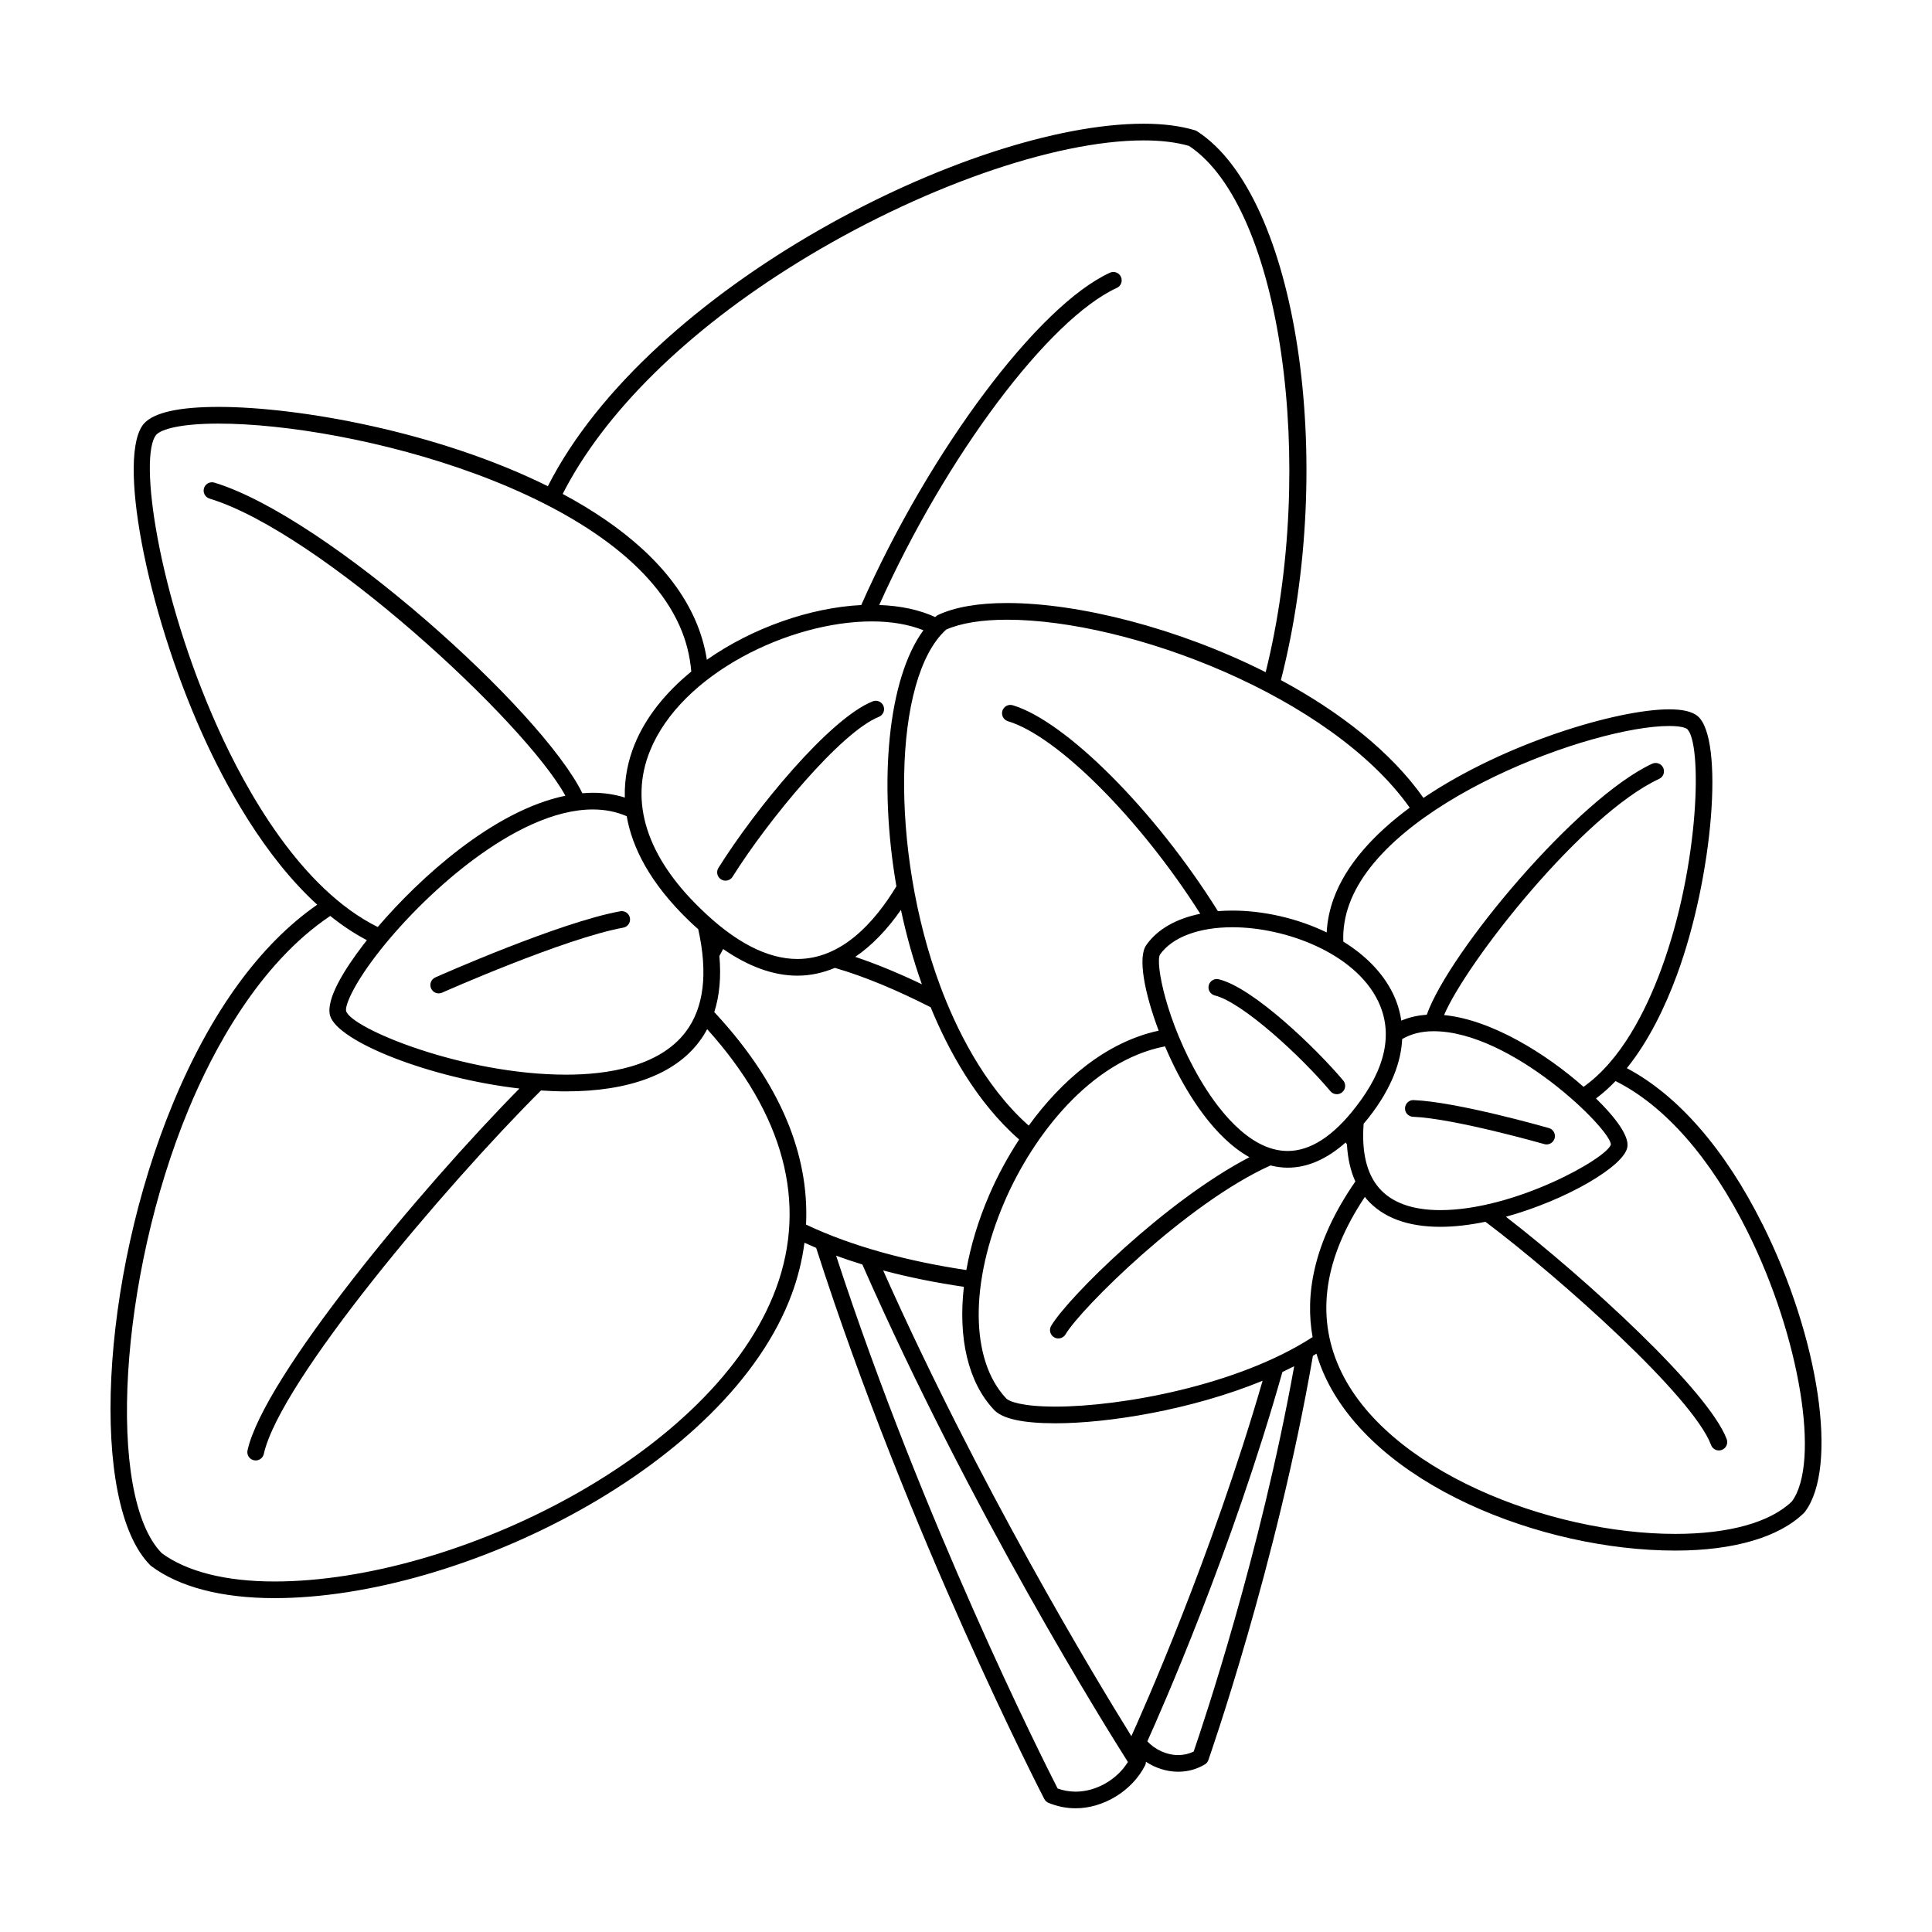 <?xml version="1.0" encoding="UTF-8"?>
<!-- Uploaded to: SVG Repo, www.svgrepo.com, Generator: SVG Repo Mixer Tools -->
<svg fill="#000000" width="800px" height="800px" version="1.1" viewBox="144 144 512 512" xmlns="http://www.w3.org/2000/svg">
 <g>
  <path d="m334.39 374c-0.648 1.031-0.336 2.398 0.699 3.047 0.363 0.227 0.77 0.336 1.176 0.336 0.734 0 1.457-0.367 1.875-1.039 9.383-14.969 28.668-38.328 38.762-42.371 1.133-0.453 1.684-1.738 1.23-2.871-0.453-1.133-1.734-1.684-2.871-1.234-11.508 4.606-31.129 28.594-40.871 44.133z"/>
  <path d="m309.16 389.84c1.199-0.215 1.996-1.367 1.777-2.57-0.223-1.203-1.367-2-2.57-1.777-16 2.906-47.66 16.93-49 17.527-1.113 0.5-1.617 1.805-1.125 2.918 0.367 0.828 1.176 1.316 2.019 1.316 0.301 0 0.605-0.059 0.898-0.191 0.324-0.148 32.52-14.406 48-17.223z"/>
  <path d="m611.07 468.43c-9.992-20.027-22.512-34.25-35.938-41.352 5.879-7.305 10.191-16.367 13.262-24.688 9.609-26.062 12.566-62.594 5.516-68.605-1.477-1.215-3.945-1.805-7.543-1.805-13.527 0-43.352 8.781-65.133 23.473-8.672-12.324-22.348-22.898-37.781-31.215 14.797-57.742 4.438-128.25-22.215-145.45-0.172-0.109-0.363-0.203-0.559-0.262-3.828-1.152-8.398-1.742-13.594-1.742-46.031 0-131.17 43.367-157.9 96.07-29.059-14.434-65.98-21.02-87.273-21.02-10.414 0-17.039 1.461-19.73 4.379-7.231 8.156 0.434 48.957 15.469 82.371 6.031 13.402 16.246 32.242 30.414 45.172-15.055 10.445-28.117 28.27-38.207 52.602-19.352 46.676-22.277 106.18-6.023 122.46 0.074 0.074 0.156 0.141 0.238 0.207 7.422 5.559 18.715 8.496 32.66 8.496 49.68 0 120.39-35.215 137.11-80.625 1.5-4.086 2.707-8.629 3.344-13.562 1.023 0.469 2.055 0.922 3.102 1.367 24.469 76.293 59.949 145.07 60.457 146.05 0.242 0.465 0.637 0.828 1.117 1.023 2.309 0.953 4.727 1.438 7.195 1.438 7.441 0 15.008-4.672 18.395-11.352 0.156-0.309 0.223-0.641 0.227-0.973 2.519 1.668 5.543 2.641 8.543 2.641 2.508 0 4.875-0.645 7.039-1.918 0.449-0.262 0.789-0.676 0.961-1.168 0.258-0.734 18.156-51.844 27.711-107.14 0.312-0.188 0.629-0.379 0.938-0.562 0.586 1.988 1.281 3.848 2.051 5.559 13.113 29.18 57.609 46.621 93.047 46.621h0.004c15.508 0 27.633-3.566 34.148-10.039 0.074-0.074 0.145-0.152 0.207-0.238 8.887-11.793 3.836-45.98-11.25-76.215zm-23.094 82.07s-0.004 0 0 0c-33.301 0-76.801-16.828-89.023-44.012-6.281-13.977-4.004-29.172 6.758-45.309 0.152 0.188 0.273 0.395 0.43 0.574 4.246 4.887 10.832 7.367 19.562 7.367 3.793 0 7.848-0.492 11.949-1.34 20.047 15.098 54.996 46.332 59.801 59.164 0.332 0.887 1.176 1.438 2.07 1.438 0.258 0 0.52-0.047 0.777-0.141 1.145-0.43 1.723-1.703 1.293-2.848-4.801-12.832-37.277-42.535-58.504-58.941 16.152-4.469 31.438-13.48 32.18-18.496 0.102-0.805 0.414-3.254-4.957-9.352-0.992-1.125-2.133-2.301-3.352-3.5 1.832-1.371 3.559-2.922 5.176-4.609 12.934 6.453 25.156 20.211 34.984 39.91 13.863 27.797 19.34 61.086 11.777 71.457-5.719 5.57-16.691 8.637-30.922 8.637zm-131.76 58.613c-3.008 0-6.141-1.43-8.156-3.652 3.5-7.742 22.371-50.355 35.789-97.863 1.059-0.5 2.102-1.012 3.125-1.535-8.957 49.844-24.375 95.539-26.641 102.12-1.289 0.617-2.672 0.934-4.117 0.934zm-31.93 8.863c-3.859-7.547-35.762-70.816-58.707-141.21 2.266 0.832 4.586 1.605 6.949 2.332 28.918 65.711 64.859 123.15 70.379 131.85-2.891 4.68-8.414 7.859-13.852 7.859-1.625-0.008-3.231-0.285-4.769-0.828zm-237.44-62.395c-14.777-15.102-11.289-73.191 7.09-117.52 6.488-15.648 18.625-38.613 37.586-51.328 3.066 2.469 6.301 4.641 9.707 6.422-0.363 0.457-0.707 0.902-1.039 1.336-4.641 6.074-9.926 14.238-8.715 18.668 2.023 6.887 26.441 16.559 50.184 19.312-26.602 26.98-67.762 76.543-72.059 95.875-0.266 1.195 0.488 2.371 1.676 2.637 0.16 0.035 0.324 0.051 0.484 0.051 1.012 0 1.926-0.699 2.156-1.734 4.281-19.266 47.961-70.883 73.449-96.312 2.254 0.152 4.484 0.238 6.676 0.238 16.57 0 28.754-4.539 35.23-13.133 0.801-1.059 1.512-2.18 2.137-3.356 20.285 22.52 26.617 45.992 18.277 68.645-16.117 43.777-84.707 77.727-132.96 77.727-12.895-0.004-23.223-2.606-29.879-7.523zm-1.395-296.4c1.305-1.414 6.312-2.922 16.449-2.922 35.348 0 106.43 17.945 122.24 53.699 1.719 3.883 2.711 7.894 3.055 12.012-6.695 5.477-12.07 12.02-15.043 19.375-1.586 3.918-2.719 8.66-2.57 14.016-2.644-0.832-5.465-1.27-8.48-1.27-0.922 0-1.844 0.051-2.769 0.133-10.699-21.906-67.605-73.219-97.516-82.324-1.164-0.352-2.402 0.309-2.754 1.473-0.359 1.168 0.301 2.402 1.473 2.762 29.301 8.918 83.664 59.293 94.297 78.746-19.133 3.918-38.777 21.965-49.73 34.789-20.395-10.117-34.828-36.016-42.422-52.895-15.801-35.113-21.105-72.094-16.227-77.594zm170.02-45.645c31.836-19.637 67.797-32.328 91.617-32.328 4.621 0 8.66 0.492 12.016 1.461 24.469 16.238 33.988 84.559 20.309 139.47-23.141-11.664-49.453-18.332-68.547-18.332-7.582 0-13.719 1.059-18.242 3.148-0.188 0.086-0.363 0.195-0.52 0.332-0.086 0.074-0.172 0.168-0.258 0.246-4.176-1.926-9.18-2.996-14.844-3.199 17.699-39.473 44.914-75.746 62.973-84.039 1.109-0.508 1.598-1.824 1.082-2.934-0.508-1.109-1.824-1.598-2.934-1.082-18.988 8.727-47.688 46.953-65.883 88.066-13.34 0.66-28.727 5.945-40.914 14.504-0.559-3.629-1.598-7.184-3.141-10.672-6.082-13.75-19.164-24.758-35.066-33.277 10.891-21.418 32.812-43.148 62.352-61.363zm228.77 187.32c-4.191 11.367-10.785 24.234-20.586 31.164-9.891-8.742-24.379-17.801-36.969-19.016 6.16-14.348 36.781-53.195 57.008-62.594 1.109-0.516 1.586-1.828 1.074-2.938-0.516-1.109-1.828-1.582-2.938-1.074-19.715 9.16-53.711 49.676-59.723 66.512-2.207 0.156-4.508 0.613-6.75 1.566-0.406-2.754-1.234-5.176-2.227-7.203-2.762-5.656-7.481-10.242-13.141-13.742-0.133-3.305 0.395-6.59 1.57-9.855 9.863-27.316 64.598-47.281 84.797-47.281 3.582 0 4.578 0.664 4.707 0.77 4.07 3.477 3.449 35.832-6.824 63.691zm-228.92-2.715c-7.984 0-16.625-4.488-25.688-13.348-14.242-13.766-18.871-28.215-13.387-41.789 8.297-20.531 37.102-34.324 58.789-34.324 5.254 0 9.84 0.812 13.684 2.344-9.426 12.844-11.961 40.113-7.164 67.852-5.953 9.832-14.68 19.266-26.234 19.266zm-29.578 19.281c-7.09 9.402-21.148 11.375-31.699 11.375-27.414 0-56.973-12.293-58.316-16.852-0.336-1.234 1.531-6.34 7.977-14.777 11.871-15.539 36.953-38.652 57.402-38.652 3.234 0 6.227 0.598 8.977 1.785 1.438 8.223 6.074 17.625 16.469 27.664 0.832 0.816 1.664 1.547 2.488 2.293 2.598 11.648 1.512 20.785-3.297 27.164zm57.016-32.289c1.422 6.672 3.269 13.301 5.551 19.711-6.004-2.875-11.961-5.356-17.668-7.266 4.316-2.922 8.379-7.102 12.117-12.445zm188.14 62.18c-1.082 3.672-25.488 17.387-45.191 17.383-7.394 0-12.855-1.969-16.227-5.844-3.293-3.793-4.672-9.516-4.102-17.062 0.465-0.555 0.926-1.078 1.387-1.672 6.219-7.961 8.539-14.938 8.828-20.766 2.379-1.375 5.148-2.066 8.316-2.066 20.598-0.016 46.918 25.945 46.988 30.027zm-67.629-9.918c-5.953 7.715-12.02 11.629-18.035 11.629-10.504 0-19.062-11.93-23.23-19.043-8.949-15.27-11.855-30.781-10.605-33 3.258-4.609 10.262-7.25 19.215-7.25 14.082 0 32.379 6.832 38.551 19.488 4.113 8.43 2.133 17.906-5.894 28.176zm-79.566 79.371h-0.004c-8.801 0-12.332-1.355-13.082-2.211-9.547-10.176-9.68-30.703-0.328-52.289 7.481-17.281 22.707-37.16 42.445-40.969 0.766 1.797 1.578 3.57 2.418 5.273 3.738 7.535 10.602 18.902 19.965 24.102-22.234 11.551-48.078 37.16-52.547 44.691-0.621 1.047-0.277 2.41 0.777 3.027 0.352 0.211 0.742 0.309 1.125 0.309 0.754 0 1.492-0.387 1.906-1.082 4.062-6.852 32.129-34.77 54.316-44.762 1.477 0.363 2.988 0.59 4.559 0.59 5.246 0 10.383-2.273 15.352-6.676 0.117 0.16 0.227 0.324 0.344 0.484 0.215 3.727 0.945 7.027 2.238 9.844-11.48 16.555-13.27 30.504-11.336 41.238-19.785 12.84-50.777 18.43-68.148 18.43zm73.707-134.58c-1.074 2.973-1.668 5.945-1.828 8.918-7.875-3.824-16.922-5.789-24.973-5.789-1.32 0-2.606 0.051-3.844 0.152-16.703-26.711-40.32-50.355-54.375-54.566-1.168-0.348-2.402 0.312-2.75 1.48-0.352 1.168 0.312 2.398 1.48 2.75 13.074 3.918 34.984 25.855 50.957 51.027-6.379 1.301-11.332 4.098-14.242 8.219-2.438 3.203-0.473 12.949 3.223 22.762-14.031 3.027-25.82 13.289-34.434 25.164-11.961-10.609-19.375-26.051-23.469-37.039-13.395-35.988-12.586-81.668 1.602-94.426 3.875-1.707 9.43-2.609 16.105-2.609 32.496 0 85.77 20.277 106.73 49.812-9.418 6.953-16.902 15.086-20.18 24.145zm-164.12 30.027c1.391-4.344 1.844-9.301 1.355-14.855 0.324-0.621 0.645-1.234 0.988-1.859 6.742 4.656 13.336 7.062 19.688 7.062 3.394 0 6.711-0.715 9.926-2.062 8 2.309 16.688 6.012 25.383 10.43 4.566 11.133 12.055 25.09 23.453 35.047-3.144 4.801-5.789 9.758-7.856 14.531-2.969 6.848-4.992 13.617-6.137 20.066-15.121-2.258-30.039-6.144-42.484-12.043 0.77-15.859-4.66-35.23-24.316-56.316zm44.758 68.469c6.906 1.844 14.102 3.269 21.387 4.336-1.551 13.531 1.094 25.25 7.898 32.504 2.125 2.43 7.629 3.664 16.359 3.664h0.004c13.82 0 35.957-3.492 54.906-11.273-13.559 46.824-32.043 88.156-34.777 94.184-10.137-16.316-40.402-66.48-65.777-123.41z"/>
  <path d="m467 403.52c-1.184-0.297-2.383 0.434-2.676 1.617-0.293 1.184 0.434 2.383 1.617 2.672 7.266 1.789 22.742 15.992 30.641 25.383 0.438 0.52 1.062 0.785 1.691 0.785 0.504 0 1.008-0.172 1.422-0.52 0.934-0.785 1.055-2.18 0.273-3.113-6.922-8.223-23.695-24.543-32.969-26.824z"/>
  <path d="m518.64 435.54c-1.188-0.082-2.246 0.898-2.297 2.121-0.051 1.219 0.898 2.246 2.121 2.297 10.922 0.438 34.551 7.176 34.789 7.238 0.203 0.059 0.406 0.086 0.609 0.086 0.961 0 1.844-0.629 2.125-1.602 0.336-1.176-0.344-2.398-1.516-2.731-0.992-0.285-24.375-6.949-35.832-7.41z"/>
 </g>
</svg>